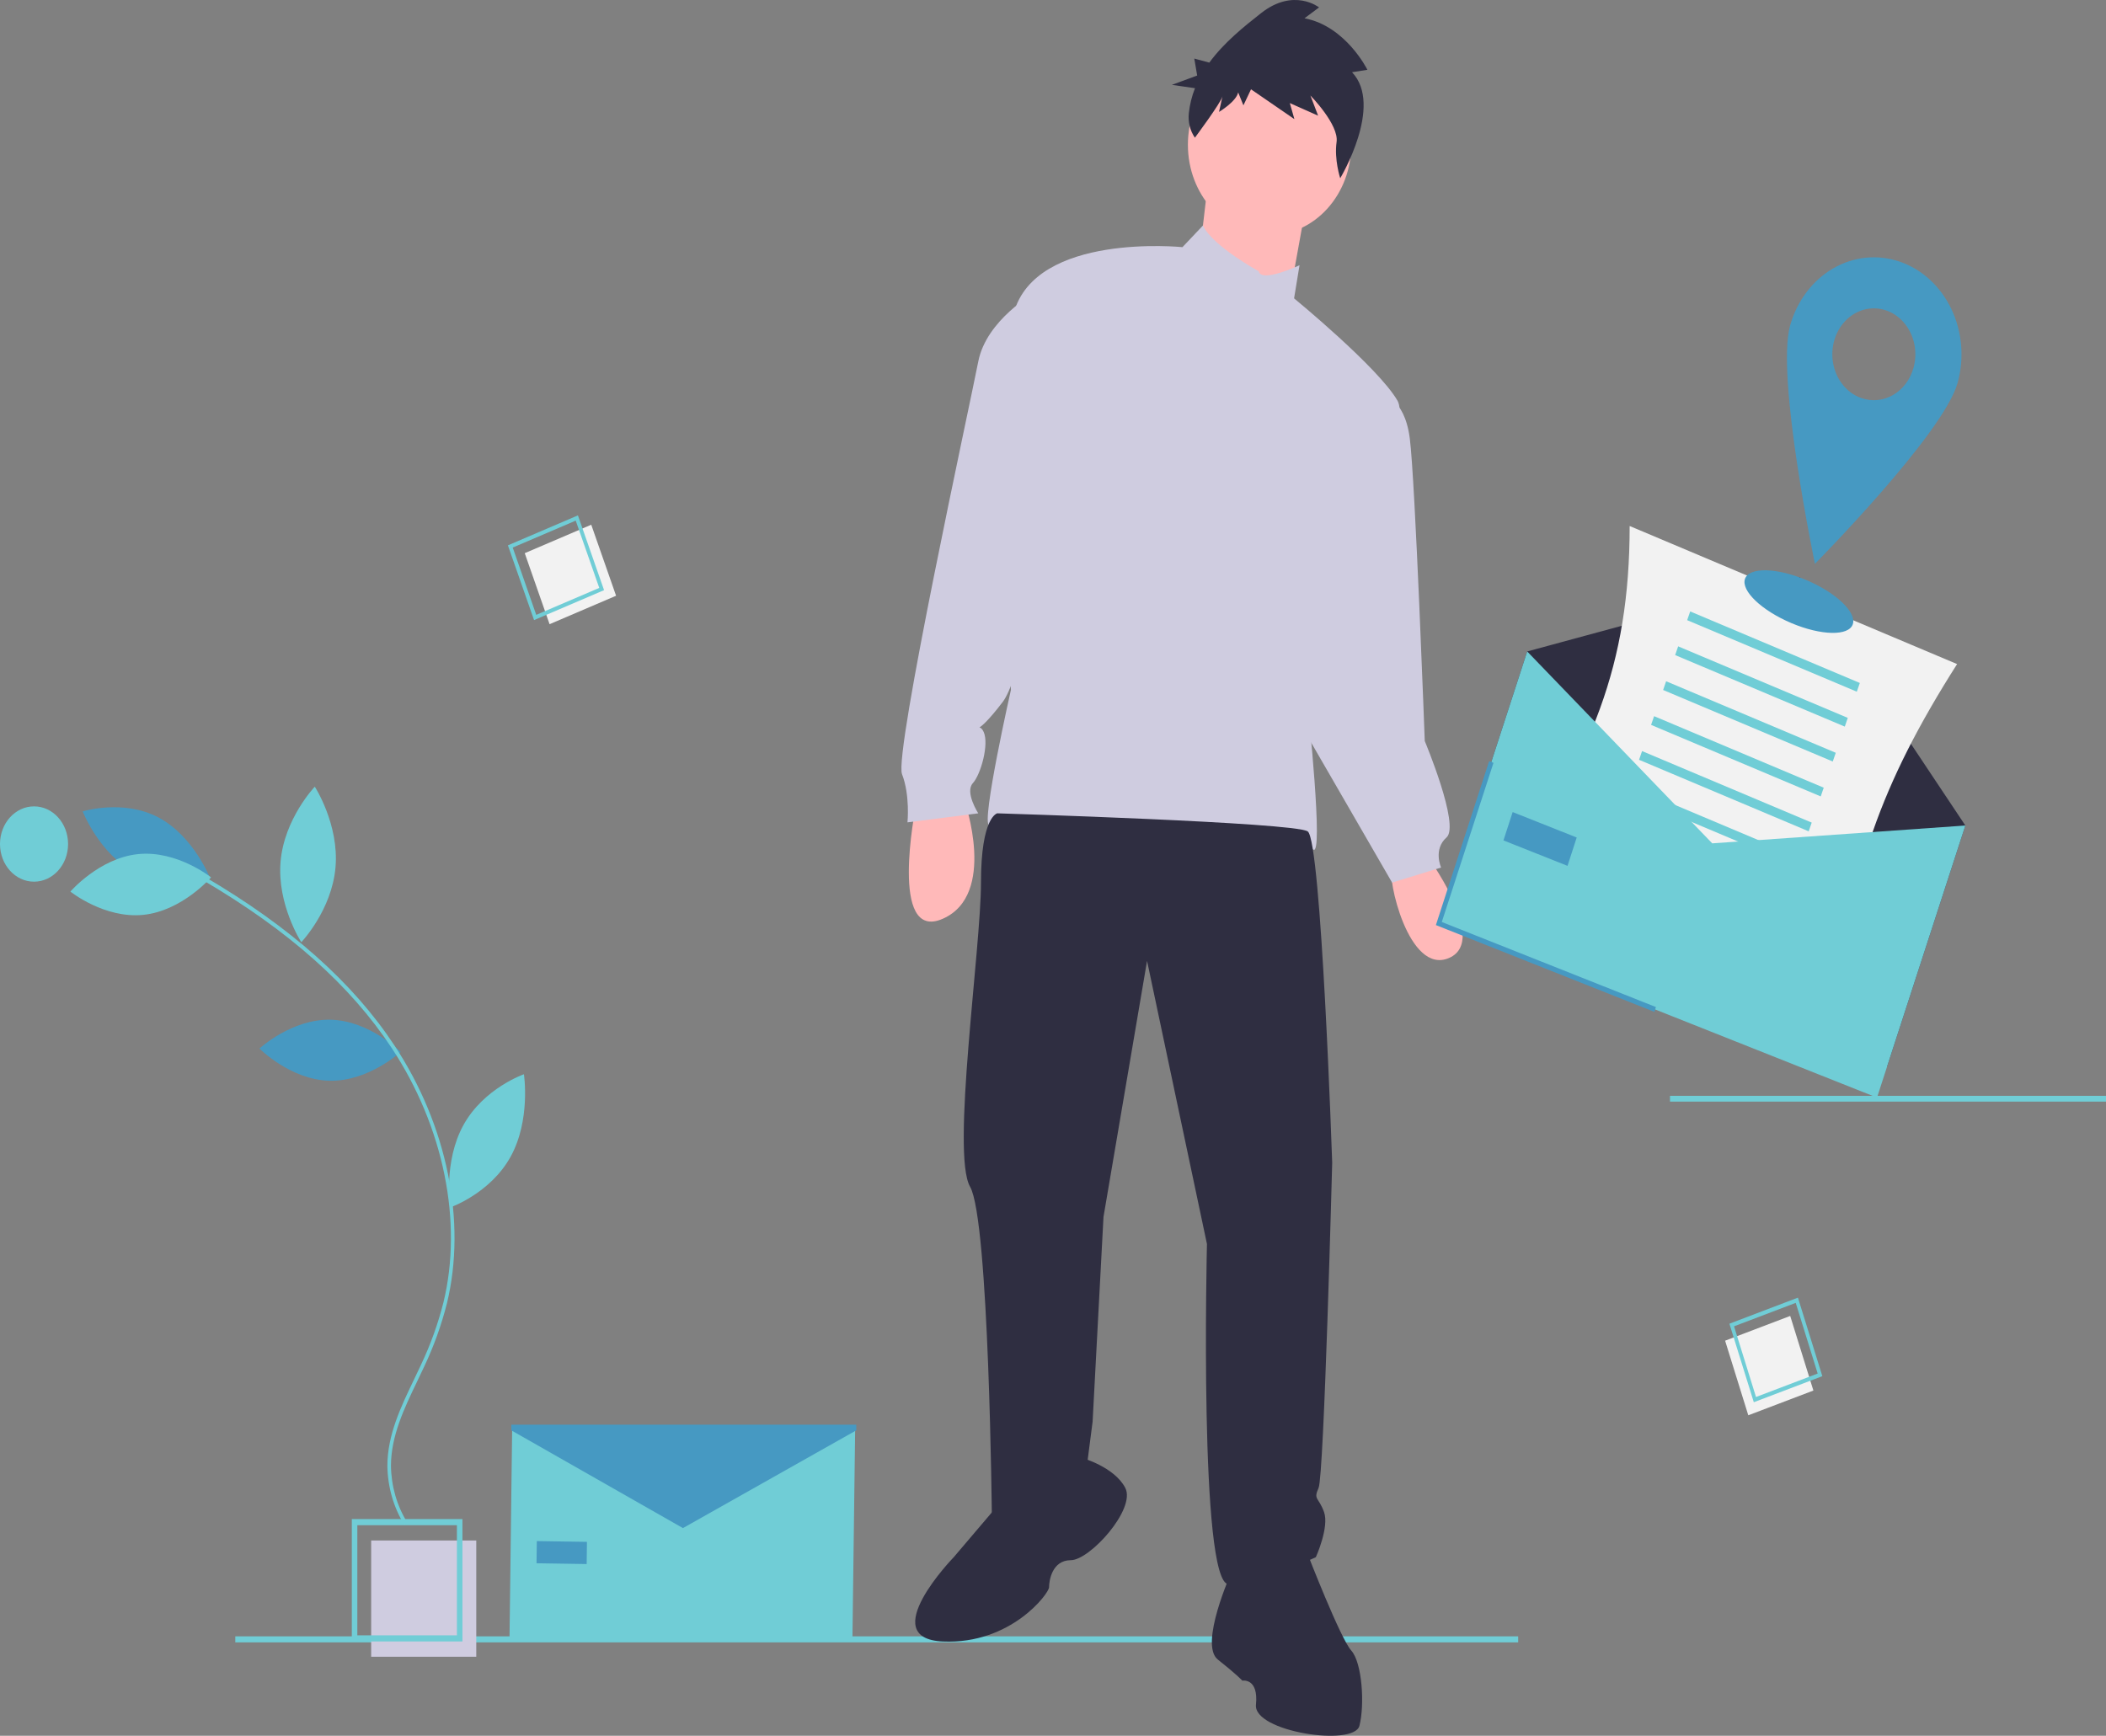 <svg width="313" height="258" viewBox="0 0 313 258" fill="none" xmlns="http://www.w3.org/2000/svg">
<rect x="0" y="0" width="313" height="258" fill="#808080" stroke="none"/>
<g clip-path="url(#clip0_53_535)">
<path d="M225.637 243.224H34.972V244.12H225.637V243.224Z" fill="#70CDD6"/>
<path d="M136.085 119.996C136.085 119.996 132.039 140.14 140.131 136.559C148.224 132.978 143.369 119.101 143.369 119.101L136.085 119.996Z" fill="#FFB9B9"/>
<path d="M211.752 126.711C211.752 126.711 221.464 139.692 215.394 142.378C209.325 145.064 206.088 130.292 206.897 128.949C207.706 127.606 211.752 126.711 211.752 126.711Z" fill="#FFB9B9"/>
<path d="M188.688 34.946C195.393 34.946 200.827 28.934 200.827 21.517C200.827 14.101 195.393 8.088 188.688 8.088C181.984 8.088 176.549 14.101 176.549 21.517C176.549 28.934 181.984 34.946 188.688 34.946Z" fill="#FFB9B9"/>
<path d="M179.584 26.665L177.965 40.542L191.318 45.913L194.151 30.246L179.584 26.665Z" fill="#FFB9B9"/>
<path d="M187.069 40.318C187.069 40.318 180.21 36.572 178.784 33.521L175.74 36.737C175.74 36.737 153.889 34.499 150.652 46.585C147.415 58.671 150.247 102.539 150.247 102.539C150.247 102.539 145.796 122.234 147.01 122.682C148.224 123.13 163.196 131.187 184.237 126.711C184.237 126.711 193.544 124.92 195.162 126.263C196.781 127.606 194.353 104.777 194.353 104.777C194.353 104.777 210.538 64.49 207.706 59.566C204.874 54.642 192.33 44.346 192.33 44.346L193.139 39.422C193.139 39.422 187.474 42.108 187.069 40.318Z" fill="#CFCCE0"/>
<path d="M153.889 43.451C153.889 43.451 146.606 47.48 145.392 53.747C144.178 60.014 132.848 111.939 134.062 115.072C135.276 118.206 134.871 122.235 134.871 122.235L145.392 120.892C145.392 120.892 143.369 117.758 144.583 116.415C145.797 115.072 147.01 110.596 146.201 108.806C145.392 107.015 144.583 110.148 149.034 104.329C153.485 98.51 163.601 45.242 153.889 43.451Z" fill="#CFCCE0"/>
<path d="M205.278 58.671C205.278 58.671 208.718 58.895 209.527 65.161C210.336 71.428 211.753 110.148 211.753 110.148C211.753 110.148 217.013 122.682 214.99 124.473C212.966 126.263 214.18 128.949 214.18 128.949L206.897 131.187L191.116 103.882L205.278 58.671Z" fill="#CFCCE0"/>
<path d="M148.224 120.892C148.224 120.892 145.796 121.339 145.796 131.187C145.796 141.035 141.345 171.474 144.178 176.398C147.01 181.322 147.415 225.637 147.415 225.637C147.415 225.637 155.103 229.219 161.577 217.58L162.387 211.313L164.005 180.874L170.479 142.826L179.381 184.903C179.381 184.903 178.167 235.485 182.619 235.485C187.07 235.485 195.567 231.457 195.567 231.457C195.567 231.457 197.59 226.98 196.781 224.742C195.972 222.504 195.162 222.952 195.972 221.161C196.781 219.371 197.995 172.817 197.995 172.817C197.995 172.817 196.376 124.92 194.353 123.577C192.33 122.234 148.224 120.892 148.224 120.892Z" fill="#2F2E41"/>
<path d="M148.224 223.847L141.75 231.457C141.75 231.457 130.016 243.543 140.132 243.99C150.248 244.438 155.913 236.828 155.913 235.933C155.913 235.038 156.317 231.904 159.15 231.904C161.982 231.904 168.861 224.295 167.242 221.161C165.624 218.028 160.768 216.685 160.768 216.685L148.224 223.847Z" fill="#2F2E41"/>
<path d="M183.023 233.695C183.023 233.695 178.167 244.438 181 246.676C183.832 248.914 184.642 249.81 184.642 249.81C184.642 249.81 187.07 249.362 186.665 253.391C186.26 257.419 201.232 259.657 202.041 256.524C202.85 253.391 202.446 247.124 200.827 245.333C199.209 243.543 194.353 231.009 194.353 231.009C194.353 231.009 189.093 224.295 183.023 233.695Z" fill="#2F2E41"/>
<path d="M200.94 10.734L203.226 10.375C203.226 10.375 200.043 3.893 193.881 2.716L196.044 1.101C196.044 1.101 192.286 -1.87 187.429 1.949C184.875 3.957 181.911 6.327 179.73 9.309L177.499 8.706L177.929 11.226L174.17 12.613L177.605 13.11C177.131 14.298 176.82 15.557 176.683 16.847C176.55 18.138 176.875 19.436 177.59 20.466C177.59 20.466 181.48 15.249 181.684 14.327L181.175 16.633C181.175 16.633 183.716 15.121 184.022 13.737L184.801 15.658L185.93 13.275L192.376 17.706L191.698 15.323L195.901 17.193L194.757 14.195C194.757 14.195 199.018 18.524 198.647 21.112C198.276 23.7 199.186 26.494 199.186 26.494C199.186 26.494 205.667 15.678 200.94 10.734Z" fill="#2F2E41"/>
<path d="M313 162.884H248.2V163.742H313V162.884Z" fill="#70CDD6"/>
<path d="M70.784 228.977H55.164V246.257H70.784V228.977Z" fill="#CFCCE0"/>
<path d="M68.729 243.983H52.287V225.794H68.729V243.983ZM53.109 243.074H67.907V226.704H53.109L53.109 243.074Z" fill="#70CDD6"/>
<path d="M87.873 77.994L77.988 82.223L81.679 92.78L91.564 88.551L87.873 77.994Z" fill="#F2F2F2"/>
<path d="M89.778 87.718L79.373 92.17L75.487 81.058L85.893 76.606L89.778 87.718ZM79.698 91.392L89.063 87.385L85.567 77.384L76.202 81.391L79.698 91.392Z" fill="#70CDD6"/>
<path d="M269.512 206.688L266.066 195.6L256.39 199.28L259.836 210.368L269.512 206.688Z" fill="#F2F2F2"/>
<path d="M260.656 208.425L257.029 196.754L267.214 192.88L270.841 204.551L260.656 208.425ZM257.719 197.144L260.984 207.648L270.15 204.161L266.886 193.657L257.719 197.144Z" fill="#70CDD6"/>
<path d="M49.145 151.57C54.941 151.708 59.551 156.354 59.551 156.354C59.551 156.354 54.765 160.777 48.969 160.64C43.174 160.502 38.563 155.856 38.563 155.856C38.563 155.856 43.35 151.433 49.145 151.57Z" fill="#4699C2"/>
<path d="M20.008 129.685C25.244 132.437 31.248 130.571 31.248 130.571C31.248 130.571 28.763 124.244 23.527 121.492C18.291 118.74 12.287 120.606 12.287 120.606C12.287 120.606 14.772 126.934 20.008 129.685Z" fill="#4699C2"/>
<path d="M20.541 126.951C26.313 126.367 31.366 130.411 31.366 130.411C31.366 130.411 27.06 135.401 21.287 135.984C15.514 136.568 10.461 132.524 10.461 132.524C10.461 132.524 14.768 127.534 20.541 126.951Z" fill="#70CDD6"/>
<path d="M41.702 128.056C41.148 134.44 44.781 140.048 44.781 140.048C44.781 140.048 49.311 135.306 49.864 128.922C50.418 122.539 46.785 116.931 46.785 116.931C46.785 116.931 42.255 121.673 41.702 128.056Z" fill="#70CDD6"/>
<path d="M68.889 167.206C65.861 172.675 66.903 179.477 66.903 179.477C66.903 179.477 72.853 177.413 75.881 171.944C78.909 166.476 77.867 159.674 77.867 159.674C77.867 159.674 71.917 161.738 68.889 167.206Z" fill="#70CDD6"/>
<path d="M60.105 226.662L60.546 226.332C58.99 223.835 58.141 220.883 58.106 217.851C58.118 213.416 60.088 209.313 61.992 205.346C62.346 204.61 62.698 203.876 63.037 203.142C64.46 200.151 65.594 197.002 66.42 193.748C69.374 181.603 66.465 167.275 58.64 155.419C52.431 146.015 43.177 137.791 30.348 130.277L30.099 130.798C42.855 138.268 52.05 146.436 58.209 155.767C65.941 167.48 68.818 181.621 65.905 193.595C65.089 196.809 63.969 199.919 62.563 202.874C62.225 203.605 61.874 204.336 61.522 205.07C59.587 209.1 57.586 213.268 57.574 217.849C57.609 221 58.49 224.067 60.105 226.662Z" fill="#70CDD6"/>
<path d="M5.059 131.051C7.853 131.051 10.118 128.546 10.118 125.455C10.118 122.364 7.853 119.858 5.059 119.858C2.265 119.858 0 122.364 0 125.455C0 128.546 2.265 131.051 5.059 131.051Z" fill="#70CDD6"/>
<path d="M280.471 158.513L215.351 132.639L226.976 96.83L267.524 85.829L292.097 122.704L280.471 158.513Z" fill="#2F2E41"/>
<path d="M272.582 151.412L223.917 130.89C236.551 112.17 242.2 98.965 242.205 78.185L290.869 98.707C279.563 116.473 274.835 129.829 272.582 151.412Z" fill="#F2F2F2"/>
<path d="M276.413 101.515L251.201 90.883L250.754 92.181L275.965 102.813L276.413 101.515Z" fill="#70CDD6"/>
<path d="M274.624 106.704L249.413 96.073L248.966 97.37L274.177 108.002L274.624 106.704Z" fill="#70CDD6"/>
<path d="M272.837 111.893L247.625 101.261L247.178 102.559L272.39 113.19L272.837 111.893Z" fill="#70CDD6"/>
<path d="M271.048 117.082L245.837 106.45L245.39 107.748L270.601 118.379L271.048 117.082Z" fill="#70CDD6"/>
<path d="M269.26 122.271L244.049 111.639L243.602 112.937L268.813 123.568L269.26 122.271Z" fill="#70CDD6"/>
<path d="M267.473 127.46L242.261 116.828L241.814 118.126L267.026 128.757L267.473 127.46Z" fill="#70CDD6"/>
<path d="M265.684 132.649L240.473 122.017L240.026 123.314L265.237 133.946L265.684 132.649Z" fill="#70CDD6"/>
<path d="M263.896 137.838L238.685 127.206L238.238 128.503L263.449 139.135L263.896 137.838Z" fill="#70CDD6"/>
<path d="M278.966 163.147L213.846 137.273L226.977 96.83L254.476 125.354L292.097 122.704L278.966 163.147Z" fill="#70CDD6"/>
<path d="M245.878 150.403L213.408 137.502L221.319 113.132L221.965 113.388L214.285 137.044L246.11 149.689L245.878 150.403Z" fill="#4699C2"/>
<path d="M234.336 124.486L224.816 120.704L223.448 124.916L232.968 128.699L234.336 124.486Z" fill="#4699C2"/>
<path d="M126.692 243.543L75.725 243.513L76.125 211.859L101.454 224.453L127.093 212.648L126.692 243.543Z" fill="#70CDD6"/>
<path d="M87.234 229.18L79.783 229.065L79.741 232.362L87.192 232.478L87.234 229.18Z" fill="#4699C2"/>
<path d="M127.263 212.605L101.501 227.134L75.991 212.605V211.766H127.263V212.605Z" fill="#4699C2"/>
<path d="M275.364 92.797C275.973 91.03 272.881 88.085 268.457 86.219C264.034 84.354 259.954 84.275 259.345 86.042C258.736 87.81 261.829 90.754 266.252 92.62C270.675 94.485 274.755 94.564 275.364 92.797Z" fill="#4699C2"/>
<path d="M282.364 38.897C280.73 38.335 279.012 38.134 277.308 38.307C275.605 38.479 273.948 39.021 272.434 39.902C270.919 40.782 269.576 41.984 268.482 43.439C267.387 44.894 266.562 46.573 266.054 48.38C263.918 55.981 269.74 83.807 269.74 83.807C269.74 83.807 288.8 64.54 290.936 56.939C291.962 53.289 291.635 49.337 290.028 45.954C288.42 42.57 285.663 40.032 282.364 38.897ZM276.663 59.179C275.497 58.778 274.465 58.004 273.698 56.954C272.93 55.904 272.461 54.626 272.35 53.282C272.238 51.937 272.49 50.586 273.073 49.4C273.656 48.213 274.544 47.245 275.624 46.616C276.704 45.988 277.929 45.728 279.143 45.87C280.357 46.012 281.505 46.548 282.443 47.412C283.382 48.276 284.067 49.428 284.413 50.723C284.76 52.018 284.751 53.397 284.388 54.687C284.148 55.543 283.757 56.338 283.239 57.027C282.72 57.716 282.084 58.286 281.367 58.703C280.649 59.12 279.865 59.377 279.058 59.458C278.251 59.54 277.437 59.445 276.663 59.179Z" fill="#4699C2"/>
</g>
<defs>
<clipPath id="clip0_53_535">
<rect width="313" height="258" fill="white"/>
</clipPath>
</defs>
</svg>
